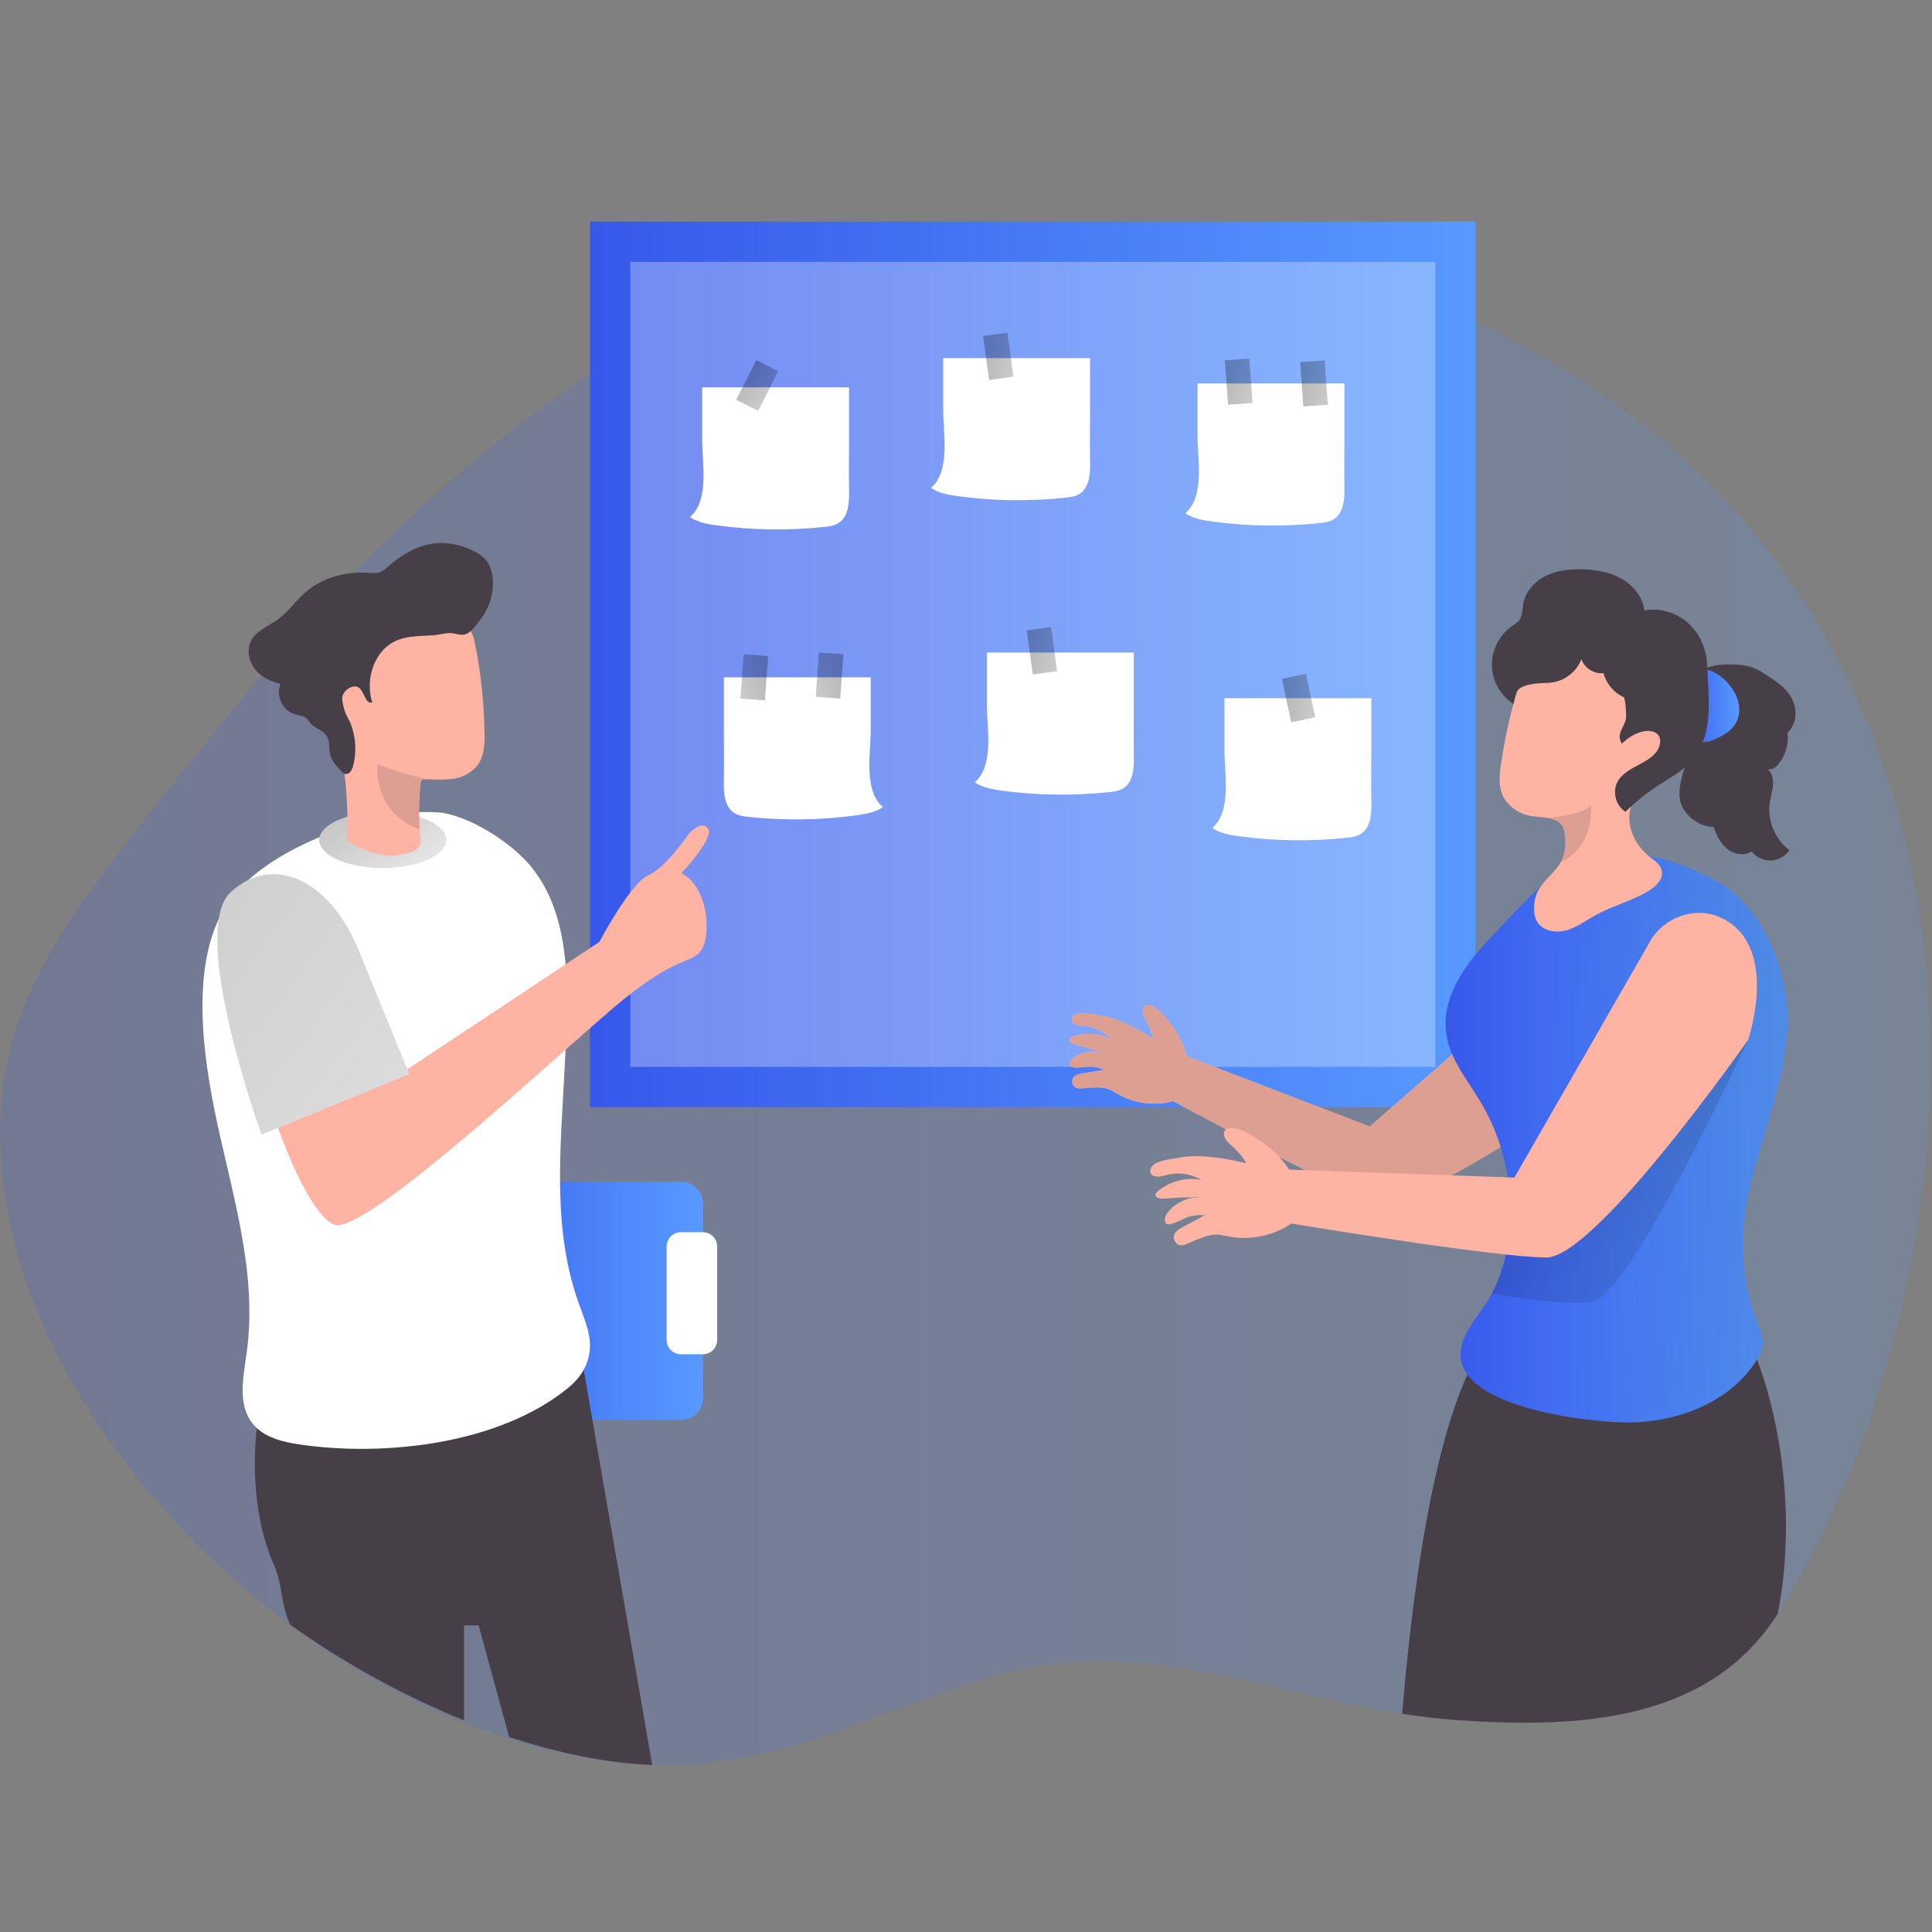 <svg width="130" height="130" viewBox="0 0 130 130" fill="none" xmlns="http://www.w3.org/2000/svg">
<rect x="0" y="0" width="130" height="130" fill="#808080" stroke="none"/>
<path opacity="0.18" d="M127.87 88.349C126.187 95.431 123.531 102.407 119.628 108.572C115.01 115.863 106.22 116.318 98.049 115.742C96.796 115.654 95.567 115.505 94.351 115.314C85.102 113.862 76.731 110.035 67.183 112.677C59.31 114.858 52.566 119.076 44.104 118.772C44.031 118.769 43.961 118.766 43.888 118.764C35.86 118.423 27.604 115.086 20.445 109.996C8.304 101.354 -0.67 87.654 0.039 74.921C0.489 66.837 4.716 61.392 11.435 52.99C22.435 39.23 41.915 14.862 72.487 15.231C74.381 15.253 105.916 16.134 121.586 40.772C130.501 54.788 131.64 72.484 127.87 88.349Z" fill="url(#paint0_linear_1939_9370)"/>
<path d="M99.284 14.914H39.7V74.497H99.284V14.914Z" fill="url(#paint1_linear_1939_9370)"/>
<path opacity="0.3" d="M96.574 17.623H42.41V71.787H96.574V17.623Z" fill="white"/>
<path d="M56.505 35.134C56.46 35.171 56.412 35.202 56.359 35.233C56.105 35.379 55.807 35.416 55.517 35.45C53.095 35.711 50.644 35.68 48.23 35.351C47.599 35.267 46.952 35.151 46.426 34.797C47.745 33.654 47.247 31.161 47.247 29.608V26.062H57.13V29.729C57.13 30.767 57.11 31.806 57.13 32.844C57.144 33.595 57.169 34.628 56.508 35.14V35.134H56.505Z" fill="white"/>
<path d="M50.89 24.231L49.541 26.9L51.015 27.645L52.364 24.975L50.89 24.231Z" fill="url(#paint2_linear_1939_9370)"/>
<path d="M72.724 33.169C72.679 33.206 72.631 33.237 72.577 33.268C72.324 33.414 72.026 33.451 71.736 33.485C69.313 33.746 66.862 33.715 64.448 33.386C63.818 33.302 63.171 33.186 62.645 32.832C63.964 31.689 63.466 29.196 63.466 27.643V24.098H73.348V27.764C73.348 28.802 73.329 29.841 73.348 30.879C73.362 31.63 73.388 32.663 72.727 33.175V33.169H72.724Z" fill="white"/>
<path d="M67.788 22.383L66.151 22.605L66.554 25.569L68.19 25.347L67.788 22.383Z" fill="url(#paint3_linear_1939_9370)"/>
<path d="M89.837 34.875C89.792 34.911 89.744 34.942 89.691 34.973C89.438 35.119 89.139 35.156 88.849 35.19C86.427 35.451 83.976 35.42 81.561 35.091C80.931 35.007 80.284 34.892 79.758 34.537C81.078 33.395 80.579 30.901 80.579 29.348V25.803H90.462V29.469C90.462 30.508 90.442 31.546 90.462 32.584C90.476 33.335 90.501 34.368 89.84 34.88V34.875H89.837Z" fill="white"/>
<path d="M84.067 24.129L82.42 24.246L82.632 27.23L84.279 27.113L84.067 24.129Z" fill="url(#paint4_linear_1939_9370)"/>
<path d="M89.135 24.25L87.487 24.367L87.699 27.351L89.347 27.234L89.135 24.25Z" fill="url(#paint5_linear_1939_9370)"/>
<path d="M91.65 56.052C91.605 56.089 91.557 56.12 91.503 56.151C91.25 56.297 90.952 56.334 90.662 56.367C88.239 56.629 85.788 56.598 83.374 56.269C82.744 56.185 82.097 56.069 81.57 55.715C82.89 54.572 82.392 52.079 82.392 50.526V46.98H92.274V50.647C92.274 51.685 92.254 52.724 92.274 53.762C92.288 54.513 92.314 55.546 91.652 56.058V56.052H91.65Z" fill="white"/>
<path d="M87.873 45.335L86.258 45.68L86.882 48.605L88.497 48.261L87.873 45.335Z" fill="url(#paint6_linear_1939_9370)"/>
<path d="M75.667 52.98C75.622 53.017 75.574 53.048 75.521 53.079C75.268 53.225 74.969 53.261 74.679 53.295C72.257 53.557 69.806 53.526 67.392 53.197C66.761 53.112 66.114 52.997 65.588 52.642C66.908 51.5 66.409 49.007 66.409 47.454V43.908H76.292V47.575C76.292 48.613 76.272 49.651 76.292 50.69C76.306 51.441 76.331 52.474 75.67 52.986V52.98H75.667Z" fill="white"/>
<path d="M70.728 42.194L69.091 42.416L69.493 45.38L71.13 45.158L70.728 42.194Z" fill="url(#paint7_linear_1939_9370)"/>
<path d="M49.332 54.648C49.377 54.685 49.424 54.716 49.478 54.746C49.731 54.893 50.029 54.929 50.319 54.963C52.742 55.225 55.193 55.194 57.607 54.865C58.237 54.78 58.885 54.665 59.411 54.31C58.091 53.168 58.589 50.675 58.589 49.122V45.576H48.707V49.243C48.707 50.281 48.727 51.319 48.707 52.358C48.693 53.109 48.667 54.142 49.329 54.654V54.648H49.332Z" fill="white"/>
<path d="M55.1 43.905L54.889 46.889L56.536 47.006L56.748 44.022L55.1 43.905Z" fill="url(#paint8_linear_1939_9370)"/>
<path d="M50.036 44.024L49.824 47.008L51.472 47.125L51.684 44.141L50.036 44.024Z" fill="url(#paint9_linear_1939_9370)"/>
<path d="M45.829 79.516H29.022C28.206 79.516 27.545 80.177 27.545 80.993V94.066C27.545 94.882 28.206 95.543 29.022 95.543H45.829C46.645 95.543 47.307 94.882 47.307 94.066V80.993C47.307 80.177 46.645 79.516 45.829 79.516Z" fill="url(#paint10_linear_1939_9370)"/>
<path d="M43.888 118.764C40.787 118.634 37.518 117.956 34.259 116.876L32.208 109.371H31.223V115.759C27.081 114.084 23.052 111.833 19.517 109.321C18.82 107.666 19.042 106.687 18.437 105.314C16.352 100.584 17.424 95.054 17.424 95.054L39.279 92.176L43.888 118.764Z" fill="#473F47"/>
<path d="M38.989 87.823C37.109 82.721 37.734 77.186 37.993 71.879C38.215 67.318 38.741 61.358 35.277 57.805C33.966 56.46 31.625 54.988 29.748 54.687C28.597 54.583 27.438 54.648 26.307 54.878C22.82 55.539 18.228 57.338 15.848 60.087C12.722 63.697 13.552 70.236 14.396 74.508C15.471 79.936 17.378 85.417 16.599 91.022C16.371 92.651 15.972 94.506 16.999 95.792C17.736 96.717 18.994 97.024 20.167 97.196C25.873 98.034 33.575 97.182 38.209 93.403C38.958 92.792 39.464 92.094 39.642 91.138C39.858 89.97 39.38 88.892 38.986 87.82L38.989 87.823Z" fill="white"/>
<path d="M25.761 58.407C28.125 58.407 30.041 57.563 30.041 56.522C30.041 55.481 28.125 54.637 25.761 54.637C23.398 54.637 21.481 55.481 21.481 56.522C21.481 57.563 23.398 58.407 25.761 58.407Z" fill="white"/>
<path d="M25.761 58.407C28.125 58.407 30.041 57.563 30.041 56.522C30.041 55.481 28.125 54.637 25.761 54.637C23.398 54.637 21.481 55.481 21.481 56.522C21.481 57.563 23.398 58.407 25.761 58.407Z" fill="url(#paint11_linear_1939_9370)"/>
<path d="M32.599 49.268C32.584 48.233 32.517 47.18 32.407 46.17C32.311 45.27 32.171 44.366 31.994 43.477C31.878 42.9 31.811 42.461 31.307 42.112C29.922 41.26 28.321 40.821 26.695 40.849C25.468 40.843 24.148 41.142 23.335 42.056C22.781 42.762 22.457 43.621 22.407 44.515C22.159 46.783 22.75 49.043 23.079 51.3C23.335 53.047 23.428 54.814 23.358 56.578C24.21 57.144 25.19 57.49 26.208 57.589C26.684 57.583 27.157 57.504 27.607 57.352C27.86 57.301 28.085 57.155 28.234 56.944C28.305 56.758 28.321 56.553 28.285 56.359C28.265 56.173 28.234 55.99 28.234 55.805C28.161 54.772 28.181 53.736 28.296 52.706C28.296 52.619 28.327 52.535 28.386 52.473C28.451 52.439 28.527 52.425 28.597 52.436H28.884C29.399 52.473 29.917 52.465 30.429 52.411C31.045 52.346 31.614 52.059 32.036 51.609C32.576 51.007 32.627 50.09 32.601 49.265L32.599 49.268Z" fill="#FFB4A3"/>
<path d="M30.511 42.618C30.874 42.683 31.192 42.807 31.512 42.587C31.811 42.385 32.143 41.937 32.359 41.647C32.931 40.89 33.232 39.925 33.158 38.977C33.125 38.544 33.012 38.102 32.75 37.756C32.5 37.421 32.129 37.196 31.749 37.019C31.006 36.672 30.176 36.481 29.36 36.549C28.164 36.647 27.069 37.286 26.166 38.074C25.963 38.251 25.761 38.44 25.502 38.518C25.277 38.586 25.035 38.56 24.799 38.544C23.288 38.442 21.712 38.85 20.567 39.841C19.897 40.423 19.387 41.186 18.667 41.701C18.059 42.137 17.283 42.416 16.92 43.068C16.588 43.668 16.717 44.456 17.134 45.001C17.55 45.547 18.206 45.871 18.878 46.009C18.535 46.785 19.005 47.812 19.818 48.057C20.077 48.136 20.386 48.15 20.606 48.322C20.769 48.448 20.851 48.654 21.02 48.792C21.413 49.112 21.931 49.228 22.097 49.776C22.168 50.005 22.145 50.252 22.168 50.491C22.201 50.849 22.334 51.178 22.573 51.442C22.727 51.614 23.003 52.036 23.231 52.078C23.49 52.123 23.665 51.856 23.738 51.62C24.022 50.598 23.949 49.509 23.529 48.533C23.234 48.057 23.062 47.52 23.023 46.963C23.079 46.411 23.825 45.978 24.185 46.301C24.542 46.625 24.61 47.419 25.049 47.261C24.542 45.691 25.201 43.71 26.715 43.088C27.503 42.764 28.381 42.804 29.213 42.742C29.605 42.711 30.066 42.553 30.438 42.61C30.46 42.61 30.485 42.618 30.508 42.621H30.511V42.618Z" fill="#473F47"/>
<path d="M28.876 52.444C27.68 52.219 26.51 51.873 25.384 51.408C25.283 55.049 28.243 55.803 28.243 55.803C28.17 54.771 28.19 53.735 28.305 52.705C28.305 52.618 28.336 52.534 28.395 52.472C28.46 52.438 28.536 52.424 28.606 52.435H28.893L28.874 52.441H28.876V52.444Z" fill="#DE9F93"/>
<path d="M18.436 75.1C18.436 75.1 20.44 81.325 22.415 82.38C24.393 83.438 38.62 69.895 42.143 67.098C45.663 64.298 46.448 64.869 47.149 63.989C47.85 63.108 47.751 59.754 45.855 58.749C45.855 58.749 48.075 56.397 47.647 55.766C47.219 55.136 46.372 56.076 46.372 56.076C46.372 56.076 44.844 58.355 43.623 58.898C42.402 59.441 40.325 63.386 40.325 63.386L27.413 71.949L18.434 75.1H18.436Z" fill="#FFB4A3"/>
<path d="M24.132 63.931L27.545 72.274L17.598 76.343C17.598 76.343 12.646 62.687 15.521 60.036C18.397 57.386 22.213 59.24 24.132 63.931Z" fill="white"/>
<path d="M24.132 63.931L27.545 72.274L17.598 76.343C17.598 76.343 12.646 62.687 15.521 60.036C18.397 57.386 22.213 59.24 24.132 63.931Z" fill="url(#paint12_linear_1939_9370)"/>
<path d="M47.295 82.912H45.818C45.286 82.912 44.855 83.343 44.855 83.874V90.163C44.855 90.695 45.286 91.126 45.818 91.126H47.295C47.827 91.126 48.257 90.695 48.257 90.163V83.874C48.257 83.343 47.827 82.912 47.295 82.912Z" fill="white"/>
<path d="M114.464 45.115C115.033 44.775 115.722 44.71 116.386 44.707C116.907 44.707 117.439 44.741 117.928 44.918C118.35 45.073 118.727 45.326 119.099 45.579C119.583 45.906 120.078 46.246 120.404 46.733C120.956 47.555 121.001 48.573 120.275 49.308C120.379 50.079 120.132 50.889 119.617 51.471C119.434 51.68 119.127 51.868 118.899 51.714C119.223 51.956 119.33 52.397 119.304 52.803C119.279 53.208 119.147 53.593 119.085 53.993C118.899 55.194 119.431 56.477 120.407 57.2C120.132 57.611 119.653 57.882 119.158 57.898C118.663 57.915 118.165 57.682 117.864 57.291C117.377 57.623 116.682 57.49 116.223 57.119C115.764 56.748 115.497 56.193 115.297 55.639C114.242 55.639 113.066 54.696 113.015 53.593C112.959 52.355 113.575 51.142 113.944 49.989C114.222 49.111 114.321 48.126 113.919 47.27C113.516 46.415 113.553 45.664 114.47 45.118H114.464V45.115Z" fill="#473F47"/>
<path d="M116.843 46.863C117.093 47.451 117.107 48.163 116.772 48.706C116.513 49.125 116.083 49.406 115.644 49.629C115.247 49.831 114.8 49.997 114.366 49.907C112.695 49.561 112.672 46.894 113.396 45.743C114.409 44.136 116.288 45.557 116.843 46.86V46.863Z" fill="url(#paint13_linear_1939_9370)"/>
<path d="M119.628 108.572C115.011 115.863 106.22 116.319 98.049 115.742C96.797 115.655 95.567 115.506 94.352 115.314C94.886 108.637 96.47 94.216 100.384 89.818C105.539 84.027 118.224 91.475 118.224 91.475C118.224 91.475 121.426 99.213 119.628 108.572Z" fill="#473F47"/>
<path d="M104.149 65.335L92.168 75.803L79.835 71.067C79.835 71.067 79.654 69.899 78.419 68.456C77.184 67.012 76.568 67.713 77.06 68.552C77.552 69.387 77.583 69.899 77.583 69.899C77.583 69.899 75.594 68.554 74.075 68.332C73.624 68.267 73.053 68.124 72.597 68.18C72.141 68.236 71.852 68.751 72.437 68.96C72.617 69.024 72.811 69.021 73.002 69.038C73.686 69.1 74.342 69.441 74.786 69.967C73.987 69.508 72.972 69.438 72.119 69.784C72.065 69.806 72.012 69.829 71.981 69.877C71.877 70.029 72.085 70.2 72.26 70.257C72.625 70.378 73.002 70.462 73.374 70.569C73.562 70.623 73.745 70.707 73.934 70.752C74.1 70.794 74.241 70.805 74.392 70.901C73.743 70.659 72.986 70.724 72.386 71.073C72.192 71.185 71.998 71.354 71.987 71.576C71.981 71.647 72.001 71.725 72.06 71.768C72.091 71.79 72.13 71.799 72.167 71.807C72.609 71.892 73.064 71.734 73.515 71.771C73.79 71.793 74.055 71.889 74.317 71.984C73.832 72.063 73.349 72.142 72.862 72.221C72.623 72.26 72.355 72.314 72.217 72.513C72.065 72.733 72.164 73.082 72.409 73.192C72.561 73.259 72.738 73.239 72.904 73.222C73.177 73.194 73.453 73.18 73.728 73.175C74.021 73.172 74.319 73.18 74.595 73.282C74.812 73.36 75.006 73.493 75.206 73.608C76.32 74.255 77.699 74.435 78.942 74.095C78.942 74.095 89.683 79.908 92.427 80.837C95.173 81.763 107.731 72.632 107.731 72.632C107.731 72.632 111.246 68.124 108.643 65.431C107.444 64.19 105.446 64.193 104.149 65.33V65.335Z" fill="#FFB4A3"/>
<path d="M104.149 65.335L92.168 75.803L79.835 71.067C79.835 71.067 79.654 69.899 78.419 68.456C77.184 67.012 76.568 67.713 77.06 68.552C77.552 69.387 77.583 69.899 77.583 69.899C77.583 69.899 75.594 68.554 74.075 68.332C73.624 68.267 73.053 68.124 72.597 68.18C72.141 68.236 71.852 68.751 72.437 68.96C72.617 69.024 72.811 69.021 73.002 69.038C73.686 69.1 74.342 69.441 74.786 69.967C73.987 69.508 72.972 69.438 72.119 69.784C72.065 69.806 72.012 69.829 71.981 69.877C71.877 70.029 72.085 70.2 72.26 70.257C72.625 70.378 73.002 70.462 73.374 70.569C73.562 70.623 73.745 70.707 73.934 70.752C74.1 70.794 74.241 70.805 74.392 70.901C73.743 70.659 72.986 70.724 72.386 71.073C72.192 71.185 71.998 71.354 71.987 71.576C71.981 71.647 72.001 71.725 72.06 71.768C72.091 71.79 72.13 71.799 72.167 71.807C72.609 71.892 73.064 71.734 73.515 71.771C73.79 71.793 74.055 71.889 74.317 71.984C73.832 72.063 73.349 72.142 72.862 72.221C72.623 72.26 72.355 72.314 72.217 72.513C72.065 72.733 72.164 73.082 72.409 73.192C72.561 73.259 72.738 73.239 72.904 73.222C73.177 73.194 73.453 73.18 73.728 73.175C74.021 73.172 74.319 73.18 74.595 73.282C74.812 73.36 75.006 73.493 75.206 73.608C76.32 74.255 77.699 74.435 78.942 74.095C78.942 74.095 89.683 79.908 92.427 80.837C95.173 81.763 107.731 72.632 107.731 72.632C107.731 72.632 111.246 68.124 108.643 65.431C107.444 64.19 105.446 64.193 104.149 65.33V65.335Z" fill="#DE9F93"/>
<path d="M98.279 91.167C98.325 94.774 107.031 95.717 109.541 95.714C112.906 95.709 116.457 94.341 118.224 91.479C118.387 91.218 118.534 90.939 118.587 90.635C118.686 90.064 118.441 89.501 118.233 88.961C117.301 86.552 117.031 83.89 117.462 81.341C118.173 77.118 120.073 73.338 120.278 68.994C120.441 65.558 118.652 61.014 115.542 59.309C113.486 58.183 111.192 57.37 108.848 57.449C104.943 57.581 102.602 60.704 100.111 63.299C98.454 65.023 96.954 67.269 97.328 69.633C97.596 71.332 98.775 72.717 99.653 74.194C101.487 77.275 102.078 81.071 101.271 84.563C101.031 85.596 100.671 86.611 100.114 87.515C99.537 88.449 98.747 89.276 98.417 90.326C98.322 90.632 98.277 90.914 98.282 91.17H98.279V91.167Z" fill="url(#paint14_linear_1939_9370)"/>
<path d="M98.279 91.167C98.325 94.774 107.031 95.717 109.541 95.714C112.906 95.709 116.457 94.341 118.224 91.479C118.387 91.218 118.534 90.939 118.587 90.635C118.686 90.064 118.441 89.501 118.233 88.961C117.301 86.552 117.031 83.89 117.462 81.341C118.173 77.118 120.073 73.338 120.278 68.994C120.441 65.558 118.652 61.014 115.542 59.309C113.486 58.183 111.192 57.37 108.848 57.449C104.943 57.581 102.602 60.704 100.111 63.299C98.454 65.023 96.954 67.269 97.328 69.633C97.596 71.332 98.775 72.717 99.653 74.194C101.487 77.275 102.078 81.071 101.271 84.563C101.031 85.596 100.671 86.611 100.114 87.515C99.537 88.449 98.747 89.276 98.417 90.326C98.322 90.632 98.277 90.914 98.282 91.17H98.279V91.167Z" fill="url(#paint15_linear_1939_9370)"/>
<path d="M117.627 69.984C117.627 69.984 109.608 87.399 107.07 87.616C104.531 87.833 100.384 87.031 100.384 87.031C100.384 87.031 101.602 84.69 101.495 83.435C101.388 82.18 117.627 69.984 117.627 69.984Z" fill="url(#paint16_linear_1939_9370)"/>
<path d="M110.869 59.989C109.743 60.636 108.463 60.968 107.329 61.596C106.704 61.947 106.116 62.386 105.43 62.589C104.743 62.791 103.893 62.676 103.483 62.091C103.294 61.818 103.224 61.486 103.218 61.159C103.21 60.675 103.336 60.189 103.592 59.778C103.989 59.128 104.656 58.678 105.025 58.008C105.365 57.392 105.407 56.643 105.269 55.954C105.148 55.335 104.712 55.135 104.194 55.045C103.75 54.963 103.246 54.969 102.824 54.868C102.194 54.716 101.648 54.339 101.271 53.81C100.798 53.112 100.869 52.155 101.015 51.305C101.172 50.236 101.386 49.158 101.64 48.128C101.862 47.208 102.138 46.291 102.441 45.393C102.644 44.816 102.773 44.369 103.348 44.076C104.898 43.387 106.617 43.156 108.297 43.407C109.566 43.57 110.889 44.062 111.606 45.123C112.079 45.931 112.301 46.868 112.228 47.802C112.124 49.172 111.904 50.185 111.291 51.398C110.734 52.51 109.76 53.5 109.642 54.786C109.538 55.878 110.132 56.958 110.99 57.642C111.316 57.901 111.705 58.146 111.806 58.548C111.961 59.145 111.404 59.679 110.869 59.986V59.989Z" fill="#FFB4A3"/>
<path d="M104.165 45.95C103.89 45.967 103.614 45.965 103.338 45.998C102.992 46.041 102.37 46.142 102.137 46.437C101.959 46.66 101.92 47.101 101.838 47.369C100.972 46.814 100.409 45.812 100.386 44.785C100.364 43.756 100.882 42.731 101.723 42.14C101.903 42.014 102.103 41.901 102.235 41.721C102.457 41.417 102.432 41.007 102.494 40.635C102.635 39.805 103.268 39.116 104.025 38.744C104.782 38.373 105.646 38.285 106.487 38.308C107.396 38.333 108.322 38.488 109.112 38.938C109.903 39.389 110.539 40.171 110.649 41.074C111.687 40.877 112.804 41.218 113.589 41.924C114.374 42.63 114.833 43.677 114.869 44.732C114.943 46.845 115.367 49.423 113.845 51.167C113.204 51.902 112.32 52.366 111.504 52.901C110.739 53.404 110.024 53.981 109.374 54.623C108.707 54.209 108.465 53.236 108.862 52.56C109.503 51.466 111.349 51.359 111.676 50.132C111.729 49.935 111.729 49.718 111.633 49.541C111.431 49.169 110.91 49.13 110.499 49.231C109.956 49.366 109.526 49.673 109.121 50.036C108.73 49.338 109.292 48.978 109.41 48.351C109.439 48.207 109.391 46.977 109.239 46.907C108.583 46.603 108.077 45.995 107.899 45.295C107.269 45.368 106.616 44.957 106.408 44.358C106.107 45.148 105.37 45.756 104.537 45.905C104.416 45.928 104.292 45.939 104.171 45.948H104.165V45.95Z" fill="#473F47"/>
<path d="M111.007 63.387L101.901 79.237L86.732 78.7C86.732 78.7 86.099 77.498 84.216 76.392C82.334 75.287 81.926 76.28 82.775 77.003C83.625 77.729 83.847 78.272 83.847 78.272C83.847 78.272 81.183 77.555 79.449 77.881C78.937 77.977 78.262 78.036 77.789 78.266C77.294 78.508 77.193 79.164 77.907 79.175C78.127 79.175 78.338 79.102 78.552 79.049C79.32 78.86 80.159 78.987 80.837 79.392C79.796 79.192 78.667 79.496 77.868 80.191C77.82 80.233 77.769 80.281 77.753 80.343C77.696 80.546 77.986 80.656 78.197 80.653C78.642 80.647 79.081 80.599 79.525 80.577C79.75 80.565 79.981 80.585 80.204 80.568C80.398 80.551 80.558 80.512 80.758 80.56C79.962 80.54 79.162 80.895 78.642 81.497C78.473 81.691 78.327 81.947 78.394 82.195C78.417 82.273 78.467 82.352 78.546 82.378C78.588 82.392 78.633 82.386 78.676 82.378C79.188 82.304 79.624 81.964 80.125 81.835C80.434 81.756 80.758 81.761 81.076 81.767C80.578 82.034 80.082 82.302 79.584 82.566C79.34 82.698 79.07 82.856 78.993 83.126C78.909 83.421 79.148 83.765 79.455 83.79C79.646 83.807 79.829 83.72 80.007 83.638C80.293 83.506 80.586 83.385 80.884 83.278C81.2 83.165 81.529 83.064 81.864 83.07C82.128 83.075 82.39 83.146 82.649 83.196C84.103 83.483 85.668 83.163 86.892 82.327C86.892 82.327 100.733 84.629 104.065 84.612C107.394 84.592 117.625 69.974 117.625 69.974C117.625 69.974 119.761 63.764 115.925 61.811C114.161 60.911 111.992 61.662 111.004 63.378V63.387H111.007Z" fill="#FFB4A3"/>
<path d="M105.027 58.01C105.368 57.394 105.41 56.645 105.272 55.956C105.151 55.337 104.715 55.137 104.197 55.047V55.041C104.197 55.041 106.575 54.799 107.062 54.166C107.062 54.166 107.34 56.952 105.027 58.01Z" fill="#DE9F93"/>
<defs>
<linearGradient id="paint0_linear_1939_9370" x1="0" y1="15.227" x2="129.902" y2="15.227" gradientUnits="userSpaceOnUse">
<stop stop-color="#3758EB"/>
<stop offset="1" stop-color="#579AFF"/>
</linearGradient>
<linearGradient id="paint1_linear_1939_9370" x1="39.7" y1="14.914" x2="99.284" y2="14.914" gradientUnits="userSpaceOnUse">
<stop stop-color="#3758EB"/>
<stop offset="1" stop-color="#579AFF"/>
</linearGradient>
<linearGradient id="paint2_linear_1939_9370" x1="47.208" y1="22.679" x2="56.623" y2="30.873" gradientUnits="userSpaceOnUse">
<stop/>
<stop offset="0.08" stop-opacity="0.69"/>
<stop offset="0.21" stop-opacity="0.32"/>
<stop offset="1" stop-opacity="0"/>
</linearGradient>
<linearGradient id="paint3_linear_1939_9370" x1="62.238" y1="23.412" x2="74.638" y2="24.83" gradientUnits="userSpaceOnUse">
<stop/>
<stop offset="0.08" stop-opacity="0.69"/>
<stop offset="0.21" stop-opacity="0.32"/>
<stop offset="1" stop-opacity="0"/>
</linearGradient>
<linearGradient id="paint4_linear_1939_9370" x1="78.465" y1="24.801" x2="90.751" y2="27.008" gradientUnits="userSpaceOnUse">
<stop/>
<stop offset="0.08" stop-opacity="0.69"/>
<stop offset="0.21" stop-opacity="0.32"/>
<stop offset="1" stop-opacity="0"/>
</linearGradient>
<linearGradient id="paint5_linear_1939_9370" x1="83.531" y1="24.924" x2="95.818" y2="27.131" gradientUnits="userSpaceOnUse">
<stop/>
<stop offset="0.08" stop-opacity="0.69"/>
<stop offset="0.21" stop-opacity="0.32"/>
<stop offset="1" stop-opacity="0"/>
</linearGradient>
<linearGradient id="paint6_linear_1939_9370" x1="82.418" y1="46.78" x2="94.889" y2="47.262" gradientUnits="userSpaceOnUse">
<stop/>
<stop offset="0.08" stop-opacity="0.69"/>
<stop offset="0.21" stop-opacity="0.32"/>
<stop offset="1" stop-opacity="0"/>
</linearGradient>
<linearGradient id="paint7_linear_1939_9370" x1="65.178" y1="43.223" x2="77.579" y2="44.64" gradientUnits="userSpaceOnUse">
<stop/>
<stop offset="0.08" stop-opacity="0.69"/>
<stop offset="0.21" stop-opacity="0.32"/>
<stop offset="1" stop-opacity="0"/>
</linearGradient>
<linearGradient id="paint8_linear_1939_9370" x1="60.704" y1="44.579" x2="48.421" y2="46.785" gradientUnits="userSpaceOnUse">
<stop/>
<stop offset="0.08" stop-opacity="0.69"/>
<stop offset="0.21" stop-opacity="0.32"/>
<stop offset="1" stop-opacity="0"/>
</linearGradient>
<linearGradient id="paint9_linear_1939_9370" x1="55.639" y1="44.694" x2="43.354" y2="46.899" gradientUnits="userSpaceOnUse">
<stop/>
<stop offset="0.08" stop-opacity="0.69"/>
<stop offset="0.21" stop-opacity="0.32"/>
<stop offset="1" stop-opacity="0"/>
</linearGradient>
<linearGradient id="paint10_linear_1939_9370" x1="27.545" y1="79.516" x2="47.307" y2="79.516" gradientUnits="userSpaceOnUse">
<stop stop-color="#3758EB"/>
<stop offset="1" stop-color="#579AFF"/>
</linearGradient>
<linearGradient id="paint11_linear_1939_9370" x1="19.588" y1="47.098" x2="29.872" y2="62.803" gradientUnits="userSpaceOnUse">
<stop/>
<stop offset="0.08" stop-opacity="0.69"/>
<stop offset="0.21" stop-opacity="0.32"/>
<stop offset="1" stop-opacity="0"/>
</linearGradient>
<linearGradient id="paint12_linear_1939_9370" x1="-51.662" y1="15.442" x2="67.409" y2="103.666" gradientUnits="userSpaceOnUse">
<stop/>
<stop offset="0.08" stop-opacity="0.69"/>
<stop offset="0.21" stop-opacity="0.32"/>
<stop offset="1" stop-opacity="0"/>
</linearGradient>
<linearGradient id="paint13_linear_1939_9370" x1="112.943" y1="45.027" x2="117.027" y2="45.027" gradientUnits="userSpaceOnUse">
<stop stop-color="#3758EB"/>
<stop offset="1" stop-color="#579AFF"/>
</linearGradient>
<linearGradient id="paint14_linear_1939_9370" x1="97.27" y1="57.443" x2="120.288" y2="57.443" gradientUnits="userSpaceOnUse">
<stop stop-color="#3758EB"/>
<stop offset="1" stop-color="#579AFF"/>
</linearGradient>
<linearGradient id="paint15_linear_1939_9370" x1="171.364" y1="72.216" x2="104.462" y2="76.926" gradientUnits="userSpaceOnUse">
<stop/>
<stop offset="0.08" stop-opacity="0.69"/>
<stop offset="0.21" stop-opacity="0.32"/>
<stop offset="1" stop-opacity="0"/>
</linearGradient>
<linearGradient id="paint16_linear_1939_9370" x1="78.847" y1="48.025" x2="123.134" y2="92.785" gradientUnits="userSpaceOnUse">
<stop/>
<stop offset="0.08" stop-opacity="0.69"/>
<stop offset="0.21" stop-opacity="0.32"/>
<stop offset="1" stop-opacity="0"/>
</linearGradient>
</defs>
</svg>
